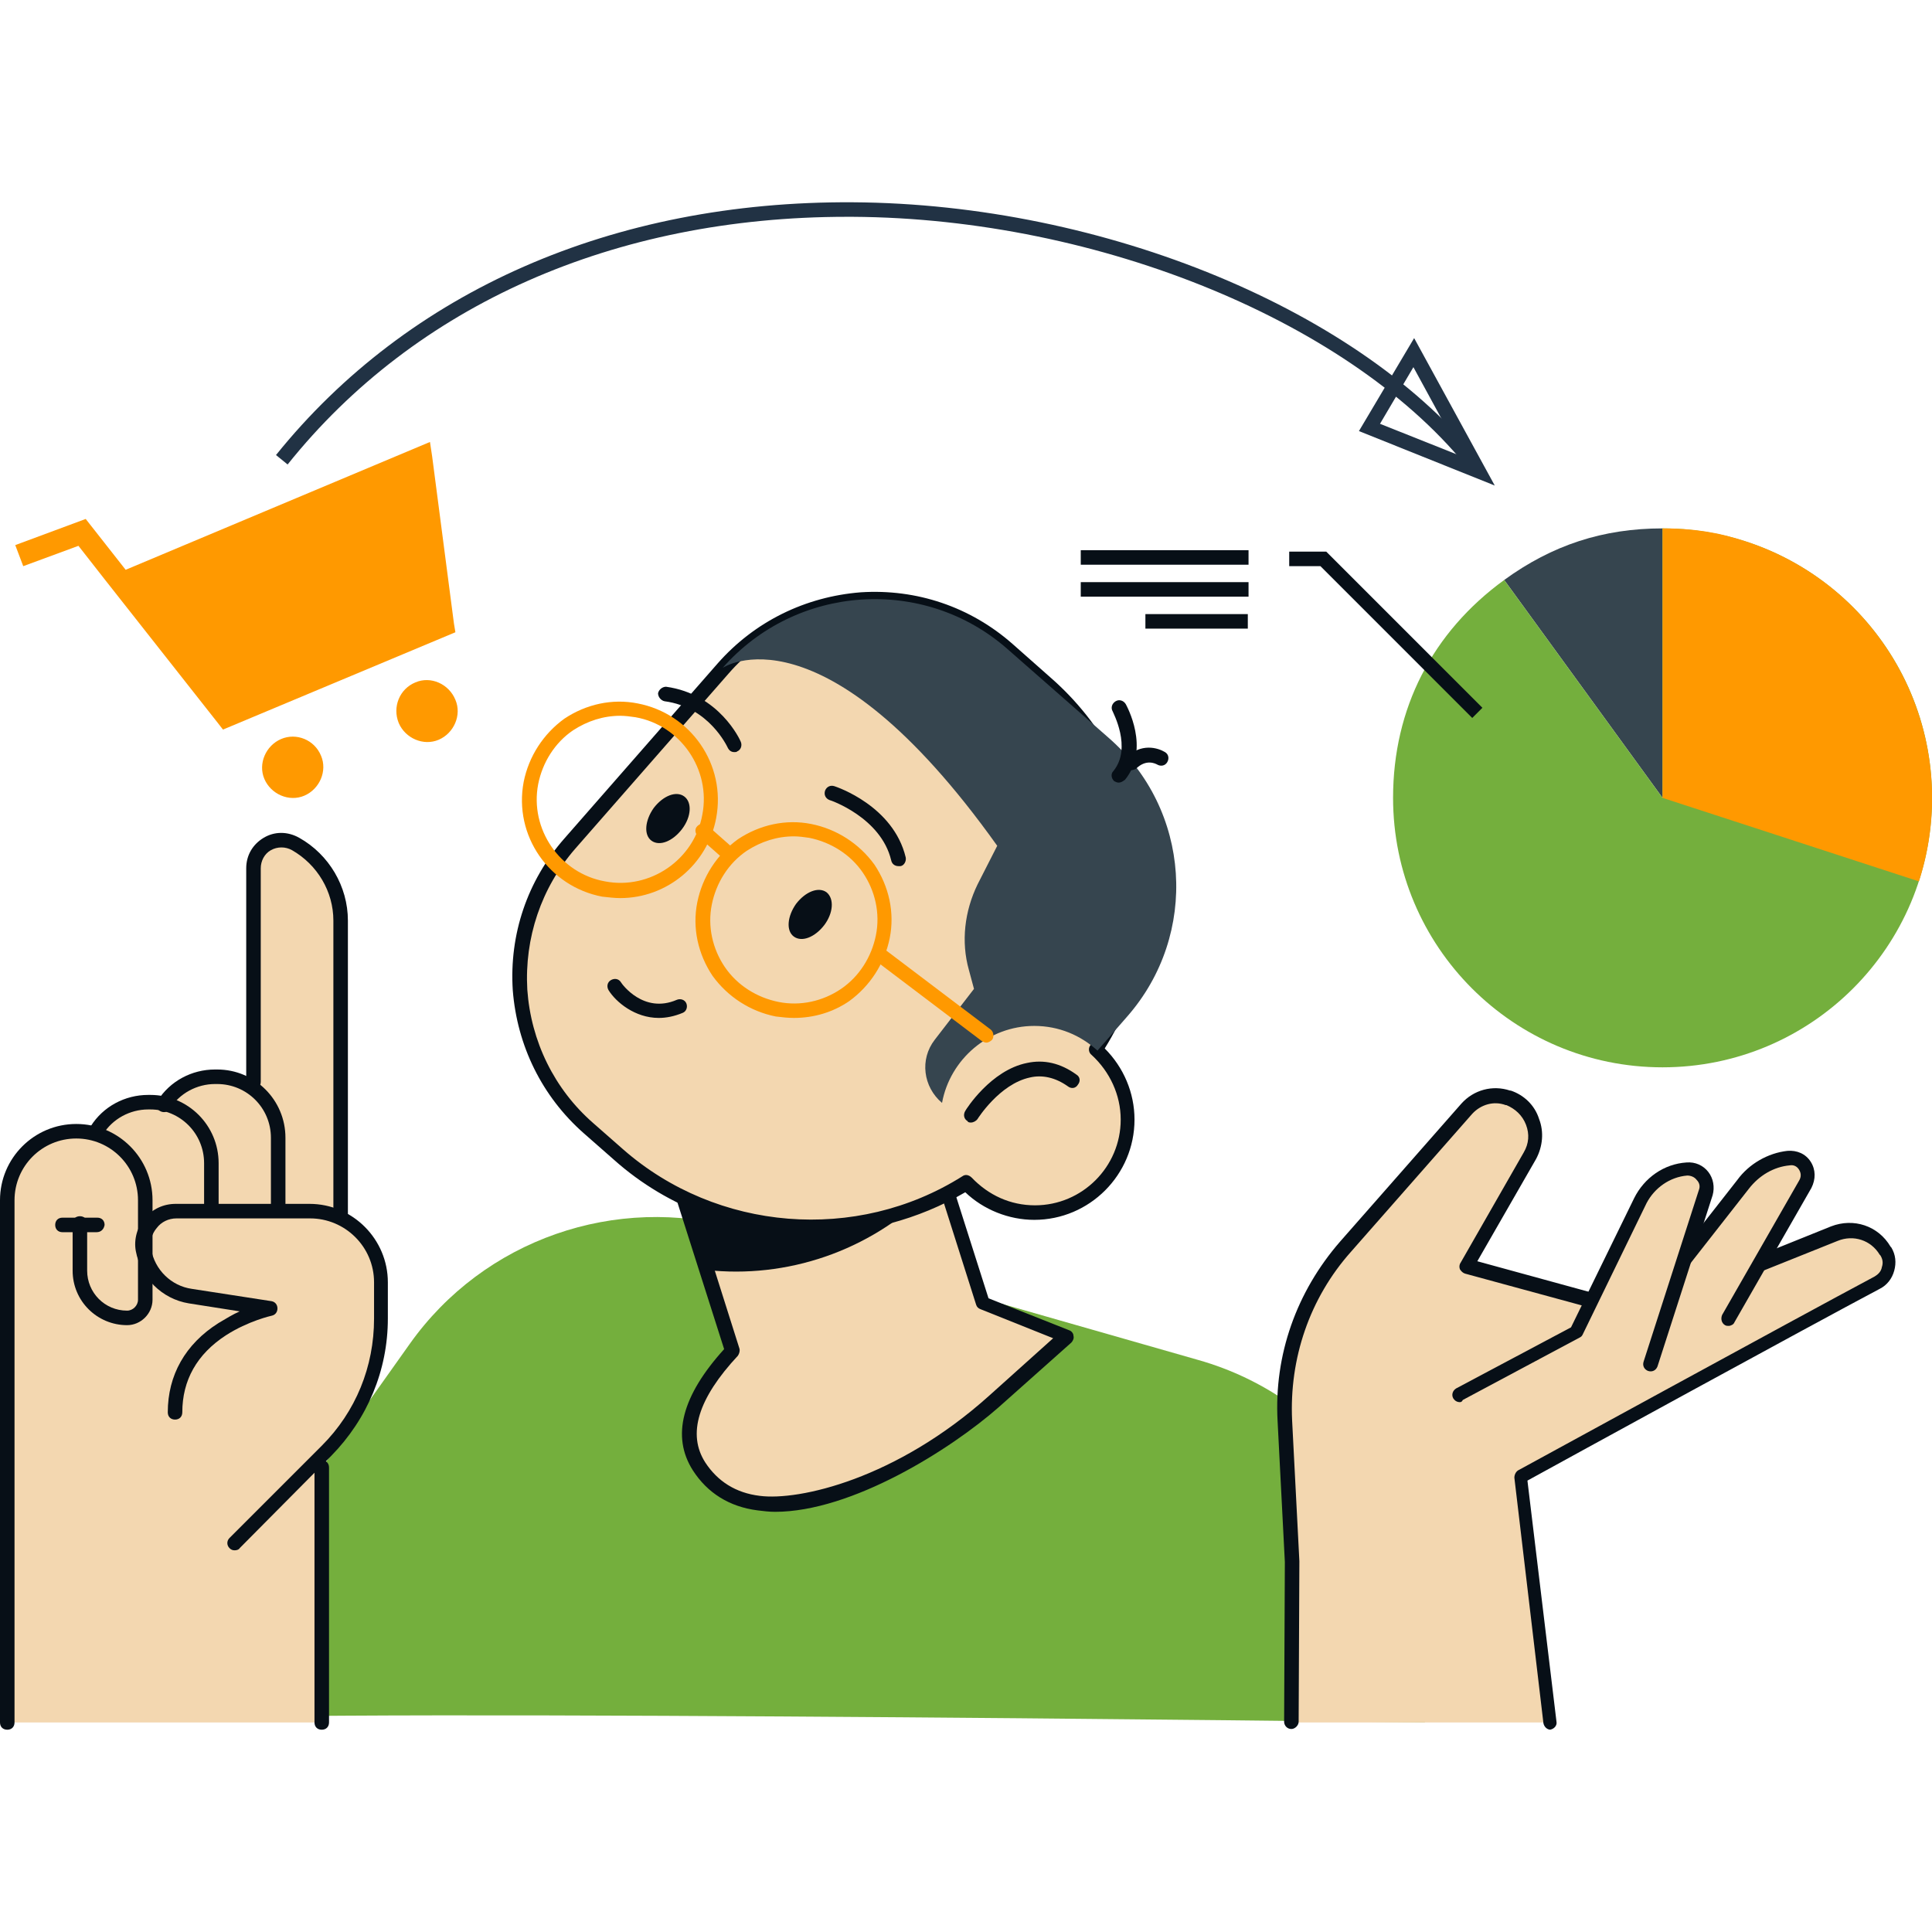 <svg id="SvgjsSvg1107" width="360" height="360" xmlns="http://www.w3.org/2000/svg" version="1.1" xmlns:xlink="http://www.w3.org/1999/xlink" xmlns:svgjs="http://svgjs.com/svgjs"><defs id="SvgjsDefs1108"></defs><g id="SvgjsG1109"><svg xmlns="http://www.w3.org/2000/svg" enable-background="new 0 0 266 210.3" viewBox="0 0 266 210.3" width="360" height="360"><path fill="#213244" d="M202.5,37.1c-16-20.4-51-34.9-85.1-35.1c-0.3,0-0.6,0-0.8,0c-32,0-59.4,12.1-77,34.1L38,34.8					C56.2,12.2,84.4-0.2,117.4,0c34.7,0.2,70.3,15,86.6,35.9L202.5,37.1z" class="svgShape color1d1d1b-0 selectable"></path><path fill="#213244" d="M205.8,39l-18.7-7.5l7.6-12.8L205.8,39z M190,30.5l11.3,4.5l-6.7-12.3L190,30.5z" class="svgShape color1d1d1b-1 selectable"></path><path d="M17.3 50.6l-5.5-7-9.7 3.6 1.1 2.9 7.6-2.8 3.6 4.6 0 0 15.6 19.8 0 0 0 0 .7.9 32-13.4L62.5 58c-1-7.7-2-15.3-3-23l-.3-2L17.3 50.6zM38.7 73.9c-2.1.9-3.2 3.4-2.3 5.5.9 2.1 3.4 3.2 5.5 2.3 2.1-.9 3.2-3.4 2.3-5.5C43.3 74 40.8 73 38.7 73.9zM57.2 66.1C55 67 54 69.5 54.9 71.7c.9 2.1 3.4 3.2 5.5 2.3 2.1-.9 3.2-3.4 2.3-5.5C61.8 66.3 59.3 65.2 57.2 66.1z" fill="#ff9900" class="svgShape color000000-2 selectable"></path><path fill="#74af3d" d="M19.4,209.3l37-52.1c10.2-14.4,28.4-20.7,45.3-15.9l63.3,18.1c9.2,2.6,17.3,8.4,22.7,16.3l8.5,33.6l0,0
					C196.2,209.3,19.4,207.1,19.4,209.3z" class="svgShape color080717-3 selectable"></path><path fill="#f3d7b0" d="M135.2,151.6l-12.8-40.4l-33.1,10.5l11.5,36.3c-4.8,5.1-7.9,10.9-4.6,15.9c7.9,12.4,30.6,0,40.5-8.9
						c10-8.9,10-8.9,10-8.9L135.2,151.6z" class="svgShape colorffffff-4 selectable"></path><path fill="#070f17" d="M106.7,180.3c-0.8,0-1.6-0.1-2.4-0.2c-3.9-0.5-6.9-2.4-8.9-5.5c-3-4.7-1.5-10.3,4.3-16.7l-11.4-35.8
						c-0.1-0.3-0.1-0.5,0.1-0.8c0.1-0.2,0.3-0.4,0.6-0.5l33.1-10.5c0.5-0.2,1.1,0.1,1.3,0.7l12.7,39.9l11.1,4.4
						c0.3,0.1,0.6,0.4,0.6,0.8c0.1,0.3-0.1,0.7-0.3,0.9l-10,8.9C130.9,171.7,117.3,180.3,106.7,180.3z M90.6,122.4l11.2,35.4
						c0.1,0.3,0,0.7-0.2,1c-5.5,5.9-7,10.8-4.5,14.7c1.7,2.6,4.2,4.2,7.5,4.6c5.4,0.7,18.8-2.3,31.6-13.8l8.8-7.9l-10-4
						c-0.3-0.1-0.5-0.3-0.6-0.6l-12.5-39.4L90.6,122.4z" class="svgShape color080717-5 selectable"></path><path fill="#070f17" d="M128.8,135.4l-8.3-26.2l-31.1,9.9l8.9,28C109.3,148,120.6,144,128.8,135.4z" class="svgShape color080717-6 selectable"></path><path fill="#f3d7b0" d="M150.9,116.6c10.5-15.9,7.9-37.6-6.9-50.5l-5.2-4.6c-11.5-10.1-29.1-8.9-39.2,2.6L78.4,88.3
						c-10.1,11.5-8.9,29.1,2.6,39.2l4.1,3.6c13.7,12,33.2,13,47.9,3.8c2.3,2.5,5.7,4.1,9.4,4.1c7.1,0,12.8-5.7,12.8-12.8
						C155.2,122.4,153.5,119,150.9,116.6z" class="svgShape colorffffff-7 selectable"></path><path fill="#070f17" d="M111.7,142c-9.8,0-19.6-3.4-27.2-10.2l-4.1-3.6c-5.8-5.1-9.2-12.1-9.8-19.7c-0.5-7.7,2-15.1,7.1-20.9
						l21.1-24.1c5.1-5.8,12.1-9.2,19.7-9.8c7.7-0.5,15.1,2,20.9,7.1l5.2,4.6c14.7,12.8,17.8,34.6,7.5,51.1c2.6,2.6,4.1,6.1,4.1,9.8
						c0,7.6-6.2,13.8-13.8,13.8c-3.5,0-7-1.4-9.5-3.8C126.4,140.1,119,142,111.7,142z M120.5,55.7c-0.6,0-1.2,0-1.8,0.1
						c-7.1,0.5-13.7,3.7-18.4,9.1L79.2,89c-4.7,5.4-7,12.3-6.6,19.4c0.5,7.1,3.7,13.7,9.1,18.4l4.1,3.6
						c12.9,11.3,32.1,12.9,46.7,3.7c0.4-0.3,0.9-0.2,1.3,0.2c2.3,2.4,5.3,3.8,8.7,3.8c6.5,0,11.8-5.3,11.8-11.8c0-3.4-1.5-6.6-4-8.9
						c-0.4-0.3-0.5-0.9-0.2-1.3c10.3-15.7,7.4-36.8-6.7-49.2l-5.2-4.6C133.2,58,127,55.7,120.5,55.7z" class="svgShape color080717-8 selectable"></path><path fill="#36454f" d="M142.4,113.4c3.4,0,6.4,1.3,8.7,3.4l4.1-4.7c9.9-11.3,8.8-28.5-2.6-38.4l-13.9-12.2
					c-11.5-10.1-29.1-8.9-39.2,2.6c0,0,13.7-9.3,37.8,24.5h0l-2.7,5.3c-1.8,3.7-2.3,7.9-1.2,11.8l0.7,2.6l-5.4,7
					c-2.1,2.7-1.6,6.5,1,8.7C130.8,118,136.1,113.4,142.4,113.4z" class="svgShape color080717-9 selectable"></path><path fill="#ff9900" d="M85.4 95.8c-.8 0-1.6-.1-2.5-.2-7.3-1.4-12.2-8.4-10.8-15.8.7-3.5 2.7-6.6 5.6-8.7 3-2 6.6-2.8 10.1-2.1 7.3 1.4 12.2 8.4 10.8 15.8v0C97.4 91.2 91.8 95.8 85.4 95.8zM85.4 70.7c-2.3 0-4.5.7-6.5 2-2.5 1.7-4.2 4.4-4.8 7.4-1.2 6.2 3 12.3 9.2 13.4 6.2 1.2 12.3-3 13.4-9.2 1.2-6.2-3-12.3-9.2-13.4C86.8 70.8 86.1 70.7 85.4 70.7zM97.7 84.5L97.7 84.5 97.7 84.5zM109.3 112.3c-.8 0-1.7-.1-2.5-.2-3.5-.7-6.6-2.7-8.7-5.6-2-3-2.8-6.6-2.1-10.1.7-3.5 2.7-6.6 5.6-8.7 3-2 6.6-2.8 10.1-2.1 3.5.7 6.6 2.7 8.7 5.6 2 3 2.8 6.6 2.1 10.1-.7 3.5-2.7 6.6-5.6 8.7C114.7 111.5 112.1 112.3 109.3 112.3zM109.3 87.3c-2.3 0-4.5.7-6.5 2-2.5 1.7-4.2 4.4-4.8 7.4-.6 3 .1 6.1 1.8 8.6 1.7 2.5 4.4 4.2 7.4 4.8 3 .6 6.1-.1 8.6-1.8 2.5-1.7 4.2-4.4 4.8-7.4v0c.6-3-.1-6.1-1.8-8.6-1.7-2.5-4.4-4.2-7.4-4.8C110.7 87.4 110 87.3 109.3 87.3z" class="svgShape color587be1-10 selectable"></path><path fill="#ff9900" d="M135.8 115.7c-.2 0-.4-.1-.6-.2l-14.8-11.2c-.4-.3-.5-1-.2-1.4.3-.4 1-.5 1.4-.2l14.8 11.2c.4.3.5 1 .2 1.4C136.4 115.5 136.1 115.7 135.8 115.7zM100.2 90.5c-.2 0-.5-.1-.7-.2l-3.4-3c-.4-.4-.5-1-.1-1.4.4-.4 1-.5 1.4-.1l3.4 3c.4.4.5 1 .1 1.4C100.8 90.4 100.5 90.5 100.2 90.5z" class="svgShape color587be1-11 selectable"></path><path fill="#070f17" d="M113.5 99.5c-1.3 1.7-3.1 2.4-4.2 1.6-1.1-.8-.9-2.8.3-4.5 1.3-1.7 3.1-2.4 4.2-1.6C114.9 95.9 114.7 97.9 113.5 99.5zM93.9 86.3c-1.3 1.7-3.1 2.4-4.2 1.6-1.1-.8-.9-2.8.3-4.5 1.3-1.7 3.1-2.4 4.2-1.6C95.3 82.6 95.2 84.6 93.9 86.3zM90.7 112.3c-3.3 0-5.9-2.2-6.9-3.8-.3-.5-.2-1.1.3-1.4.5-.3 1.1-.2 1.4.3.1.2 3.1 4.4 7.7 2.4.5-.2 1.1 0 1.3.5.2.5 0 1.1-.5 1.3C92.8 112.1 91.7 112.3 90.7 112.3zM123.7 91.4c-.5 0-.9-.3-1-.8-1.4-5.9-8.4-8.3-8.5-8.3-.5-.2-.8-.7-.6-1.3.2-.5.7-.8 1.3-.6.3.1 8.1 2.7 9.8 9.8.1.5-.2 1.1-.7 1.2C123.9 91.4 123.8 91.4 123.7 91.4zM101.1 75.7c-.4 0-.7-.2-.9-.6l0 0c-.1-.2-2.6-5.6-8.7-6.4-.5-.1-.9-.6-.9-1.1.1-.5.6-.9 1.1-.9 7.3 1 10.2 7.3 10.3 7.6.2.5 0 1.1-.5 1.3C101.4 75.7 101.3 75.7 101.1 75.7zM133.7 126.7c-.2 0-.4 0-.5-.2-.5-.3-.6-.9-.3-1.4.1-.2 3.5-5.6 8.5-6.6 2.3-.5 4.6 0 6.8 1.6.5.3.6.9.2 1.4-.3.5-.9.6-1.4.2-1.7-1.2-3.5-1.6-5.2-1.2-4.2.9-7.2 5.7-7.2 5.7C134.4 126.5 134 126.7 133.7 126.7z" class="svgShape color080717-12 selectable"></path><g><path fill="#070f17" d="M154,79.9c-0.2,0-0.4-0.1-0.6-0.2c-0.4-0.4-0.5-1-0.1-1.4c2.6-3.2-0.1-8.1-0.1-8.2
						c-0.3-0.5-0.1-1.1,0.4-1.4c0.5-0.3,1.1-0.1,1.4,0.4c0.1,0.2,3.4,6.1-0.1,10.4C154.5,79.8,154.3,79.9,154,79.9z" class="svgShape color080717-14 selectable"></path></g><g><path fill="#070f17" d="M155.7,78.2c-0.3,0-0.5-0.1-0.7-0.3c-0.4-0.4-0.4-1,0-1.4c2.1-2.1,4.4-1.4,5.4-0.8
						c0.5,0.3,0.6,0.9,0.3,1.4c-0.3,0.5-0.9,0.6-1.4,0.3c-0.2-0.1-1.5-0.8-2.9,0.6C156.2,78.1,155.9,78.2,155.7,78.2z" class="svgShape color080717-16 selectable"></path></g><g><path fill="#f3d7b0" d="M47.5,139.6V98.9c0-4.5-2.5-8.8-6.4-11c-1.4-0.8-3-0.8-4.4,0c-1.4,0.8-2.2,2.2-2.2,3.8V121
					c-1.3-0.8-2.9-1.2-4.5-1.2h-0.3c-2.9,0-5.6,1.4-7.3,3.8c-0.5-0.1-1.1-0.2-1.6-0.2h-0.3c-3.1,0-5.9,1.5-7.5,4.1c0,0,0,0.1,0,0.1
					c-0.7-0.2-1.5-0.3-2.3-0.3c-5.5,0-10.1,4.5-10.1,10.1v71.9c0,0.3,0.2,0,0.5,0h43.3c0.3,0,0.5,0.3,0.5,0v-36.5l0.5-0.5
					c5-5,7.7-11.5,7.7-18.6v-5C53.1,144.8,50.8,141.3,47.5,139.6z" class="svgShape colorffffff-18 selectable"></path><path fill="#070f17" d="M32.3,185.6c-0.3,0-0.5-0.1-0.7-0.3c-0.4-0.4-0.4-1,0-1.4l12.7-12.7c4.7-4.7,7.2-10.9,7.2-17.5v-5
							c0-4.9-4-8.8-8.8-8.8H24.3c-1.1,0-2.1,0.5-2.7,1.3c-0.7,0.8-1,1.9-0.8,2.9c0.5,2.9,2.8,5.1,5.6,5.5l11,1.7
							c0.5,0.1,0.8,0.5,0.8,1c0,0.5-0.3,0.9-0.8,1c0,0-3.2,0.7-6.3,2.7c-4,2.6-6,6.2-6,10.6c0,0.6-0.4,1-1,1c-0.6,0-1-0.4-1-1
							c0-5.1,2.4-9.4,7-12.3c1-0.6,2-1.2,2.9-1.6l-7-1.1c-3.7-0.6-6.6-3.5-7.3-7.2c-0.3-1.6,0.2-3.3,1.2-4.5c1.1-1.3,2.6-2,4.3-2
							h18.4c6,0,10.8,4.9,10.8,10.8v5c0,7.1-2.8,13.8-7.8,18.9L33,185.3C32.9,185.5,32.6,185.6,32.3,185.6z" class="svgShape color080717-19 selectable"></path><path fill="#070f17" d="M46.9,140.7c-0.6,0-1-0.4-1-1V98.9c0-4-2.2-7.7-5.7-9.7c-0.9-0.5-2-0.5-2.9,0c-0.9,0.5-1.4,1.5-1.4,2.5
							v29.4c0,0.6-0.4,1-1,1s-1-0.4-1-1V91.7c0-1.8,0.9-3.3,2.4-4.2c1.5-0.9,3.3-0.9,4.9,0c4.1,2.3,6.7,6.7,6.7,11.4v40.8
							C47.9,140.2,47.5,140.7,46.9,140.7z" class="svgShape color080717-20 selectable"></path><path fill="#070f17" d="M38.3,139.6c-0.6,0-1-0.4-1-1v-9.8c0-4.1-3.3-7.4-7.4-7.4h-0.3c-2.5,0-4.9,1.3-6.2,3.4
							c-0.3,0.5-0.9,0.6-1.4,0.3c-0.5-0.3-0.6-0.9-0.3-1.4c1.7-2.7,4.7-4.3,7.9-4.3h0.3c5.2,0,9.4,4.2,9.4,9.4v9.8
							C39.3,139.1,38.9,139.6,38.3,139.6z" class="svgShape color080717-21 selectable"></path><path fill="#070f17" d="M29.1 139.8c-.6 0-1-.4-1-1v-6.5c0-4.1-3.3-7.4-7.4-7.4h-.3c-2.5 0-4.9 1.3-6.2 3.4-.3.5-.9.6-1.4.3-.5-.3-.6-.9-.3-1.4 1.7-2.7 4.7-4.3 7.9-4.3h.3c5.2 0 9.4 4.2 9.4 9.4v6.5C30.1 139.4 29.6 139.8 29.1 139.8zM44.3 210.3c-.6 0-1-.4-1-1v-35.1c0-.6.4-1 1-1 .6 0 1 .4 1 1v35.1C45.3 209.9 44.9 210.3 44.3 210.3z" class="svgShape color080717-22 selectable"></path><path fill="#070f17" d="M1,210.3c-0.6,0-1-0.4-1-1v-71.9c0-5.8,4.7-10.5,10.5-10.5c5.8,0,10.5,4.7,10.5,10.5v13.7
							c0,1.9-1.6,3.5-3.5,3.5c-4.1,0-7.5-3.3-7.5-7.5v-6.5c0-0.6,0.4-1,1-1s1,0.4,1,1v6.5c0,3,2.4,5.5,5.5,5.5
							c0.8,0,1.5-0.7,1.5-1.5v-13.7c0-4.7-3.8-8.5-8.5-8.5c-4.7,0-8.5,3.8-8.5,8.5v71.9C2,209.9,1.6,210.3,1,210.3z" class="svgShape color080717-23 selectable"></path><path fill="#070f17" d="M13.3,141.8H8.6c-0.6,0-1-0.4-1-1c0-0.6,0.4-1,1-1h4.8c0.6,0,1,0.4,1,1C14.3,141.4,13.9,141.8,13.3,141.8
							z" class="svgShape color080717-24 selectable"></path></g><g><path fill="#f3d7b0" d="M177.9,209.3l0.1-22l-1-19.4c-0.5-8.8,2.5-17.4,8.3-24l16.7-19c1.4-1.6,3.6-2.2,5.7-1.5l0.1,0
				c3.2,1.1,4.7,4.9,3,7.9c-3.6,6.2-8.7,15.2-8.7,15.2l23.5,6.4l27.2-10.9c2.6-1,5.6,0,7,2.4l0.1,0.1c0.9,1.5,0.4,3.5-1.2,4.3
				c-10.9,5.8-49.1,26.7-49.1,26.7l4,33.8l0,0H177.9z" class="svgShape colorffffff-26 selectable"></path><path fill="#070f17" d="M213.5,210.3c-0.5,0-0.9-0.4-1-0.9l-4-33.8c0-0.4,0.2-0.8,0.5-1c0.4-0.2,38.4-21,49.1-26.7
				c0.5-0.3,0.9-0.7,1-1.3c0.2-0.6,0.1-1.1-0.2-1.6l-0.1-0.1c-1.2-2-3.6-2.8-5.8-1.9l-27.2,10.9c-0.2,0.1-0.4,0.1-0.6,0l-23.5-6.4
				c-0.3-0.1-0.5-0.3-0.7-0.6c-0.1-0.3-0.1-0.6,0.1-0.9l8.7-15.2c0.7-1.2,0.8-2.5,0.3-3.8c-0.5-1.3-1.5-2.2-2.7-2.7l-0.1,0
				c-1.6-0.6-3.4-0.1-4.6,1.2l-16.7,19c-5.7,6.4-8.5,14.7-8.1,23.2l1,19.4l-0.1,22.1c0,0.5-0.5,1-1,1c0,0,0,0,0,0c-0.6,0-1-0.5-1-1
				l0.1-22l-1-19.4c-0.5-9.1,2.6-17.8,8.6-24.7l16.7-19c1.7-1.9,4.3-2.6,6.7-1.8l0.1,0c1.8,0.6,3.3,2,3.9,3.9
				c0.7,1.8,0.5,3.8-0.4,5.5l-8.1,14.1l21.9,6l26.8-10.8c3.1-1.2,6.5-0.1,8.2,2.8l0.1,0.1c0.6,1,0.7,2.1,0.4,3.2c-0.3,1.1-1,2-2,2.5
				c-10,5.3-43.6,23.7-48.5,26.4l4,33.2c0.1,0.5-0.3,1-0.9,1.1C213.6,210.3,213.5,210.3,213.5,210.3z" class="svgShape color080717-27 selectable"></path></g><g><path fill="#f3d7b0" d="M238,153.7l10.6-18.5c1-1.7-0.4-3.8-2.4-3.6l0,0c-2.5,0.3-4.8,1.6-6.3,3.6l-13,16.6L238,153.7z" class="svgShape colorffffff-29 selectable"></path><path fill="#070f17" d="M238,154.7c-0.2,0-0.3,0-0.5-0.1c-0.5-0.3-0.6-0.9-0.4-1.4l10.6-18.5c0.3-0.5,0.3-1,0-1.5
				c-0.3-0.5-0.8-0.7-1.3-0.6c-2.2,0.2-4.2,1.4-5.6,3.2l-13,16.6c-0.3,0.4-1,0.5-1.4,0.2c-0.4-0.3-0.5-1-0.2-1.4l13-16.6
				c1.6-2.2,4.2-3.7,6.9-4c1.3-0.1,2.5,0.4,3.2,1.5c0.7,1.1,0.7,2.4,0.1,3.6l-10.6,18.5C238.7,154.5,238.3,154.7,238,154.7z" class="svgShape color080717-30 selectable"></path></g><g><path fill="#f3d7b0" d="M201,164.2l16.1-8.6l8.8-18.1c1.2-2.5,3.6-4.1,6.4-4.4l0,0c1.8-0.1,3.1,1.6,2.6,3.3l-7.6,23.6L201,164.2z" class="svgShape colorffffff-32 selectable"></path><path fill="#070f17" d="M201,165.2c-0.4,0-0.7-0.2-0.9-0.5c-0.3-0.5-0.1-1.1,0.4-1.4l15.8-8.4l8.7-17.8c1.4-2.8,4.1-4.7,7.2-4.9
				c1.2-0.1,2.3,0.4,3,1.3c0.7,0.9,0.9,2.1,0.6,3.2l-7.6,23.6c-0.2,0.5-0.7,0.8-1.3,0.6c-0.5-0.2-0.8-0.7-0.6-1.3l7.6-23.6
				c0.2-0.5,0.1-1-0.3-1.4c-0.3-0.4-0.8-0.6-1.3-0.6c-2.4,0.2-4.5,1.7-5.6,3.8l-8.8,18.1c-0.1,0.2-0.2,0.3-0.4,0.4l-16.1,8.6
				C201.3,165.1,201.2,165.2,201,165.2z" class="svgShape color080717-33 selectable"></path></g><g><path fill="#36454f" d="M228.9,82l-21.8-30c6.6-4.8,13.6-7.1,21.8-7.1V82z" class="svgShape color587be1-35 selectable"></path><path fill="#74af3d" d="M228.9,82V44.9c20.5,0,37.1,16.6,37.1,37.1c0,20.5-16.6,37.1-37.1,37.1c-20.5,0-37.1-16.6-37.1-37.1
							c0-12.3,5.4-22.8,15.3-30L228.9,82z" class="svgShape colorf3c02a-36 selectable"></path><g><path fill="#ff9900" d="M228.9,82l35.3,11.5c6.3-19.5-4.3-40.4-23.8-46.8c-3.9-1.3-7.4-1.8-11.5-1.8V82z" class="svgShape color080717-38 selectable"></path></g></g><g><polygon fill="#070f17" points="202.7 71 181.8 50.1 177.5 50.1 177.5 48.1 182.6 48.1 204.1 69.6" class="svgShape color080717-40 selectable"></polygon><rect width="23.1" height="2" x="148.8" y="47.9" fill="#070f17" class="svgShape color080717-41 selectable"></rect><rect width="23.1" height="2" x="148.8" y="52.3" fill="#070f17" class="svgShape color080717-42 selectable"></rect><rect width="14.1" height="2" x="157.7" y="56.7" fill="#070f17" class="svgShape color080717-43 selectable"></rect></g></svg></g></svg>
